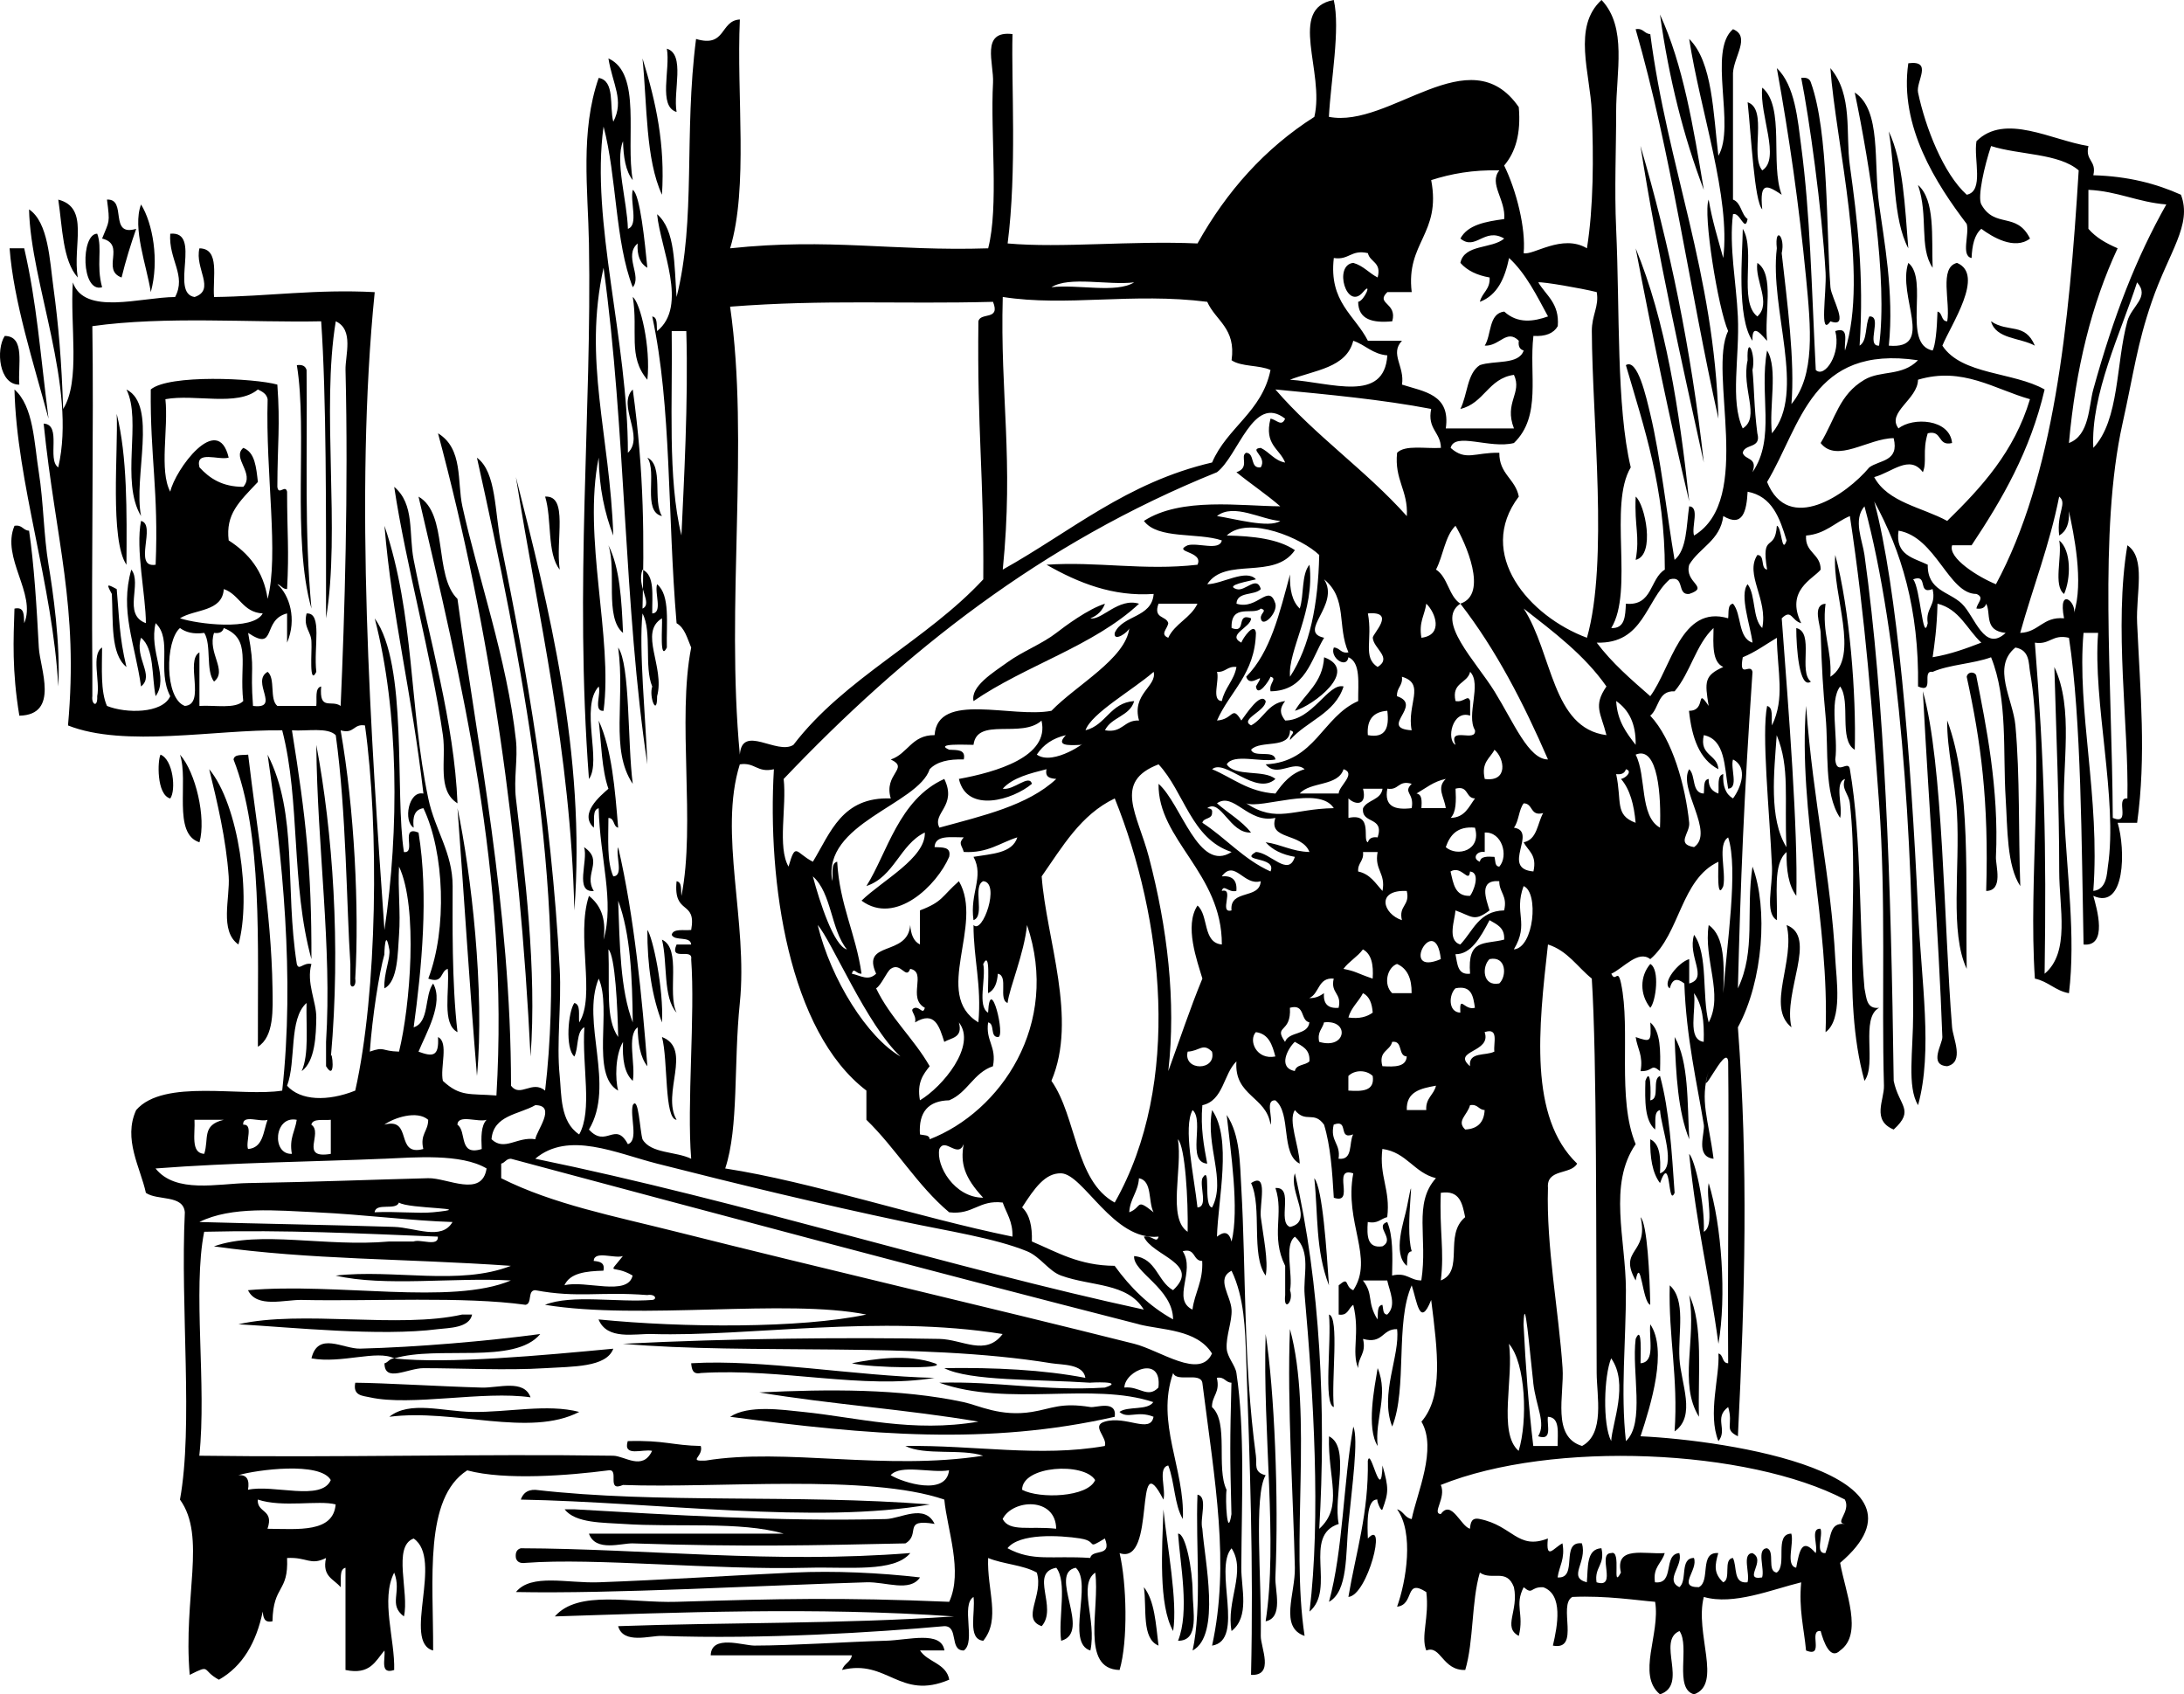 <svg xmlns="http://www.w3.org/2000/svg" viewBox="0 0 319.375 247.753"><path d="M242.75 2.135c3.38 7.3 4.881 16.478 6.407 25.63-2.95-7.735-5.1-16.262-6.41-25.63zM239.19 4.271c1.15-.2 1.226.673 2.137.712 2.531 19.538 9.335 34.806 9.967 56.243-4.21-18.818-6.94-39.105-12.11-56.955zM97.516 7.119c2.735.824.882 6.237 1.424 9.255-2.736-.824-.882-6.237-1.424-9.255zM93.956 8.543c2.011 6.49 3.31 12.602 2.848 19.934-2.405-5.19-2.157-13.032-2.848-19.934zM263.4 11.391c.828-.116 1.267.157 1.424.712 2.605 7.239 2.22 21.551 2.848 29.901.119 1.575 2.943 6.059 0 4.983-1.663 2.427-.547-4.203-.711-7.12-.54-9.402-2.4-22.639-3.56-28.476zM257.7 12.815c3.377 2.792 1.122 11.217 2.848 15.662-2.152-1.415-3.266-2.012-2.848 2.136-1.153-1.192-1.599-10.589-2.137-15.663 3 1.034.317 7.751 2.137 9.967 2.72-1.717-.44-8.106 0-12.102zM280.48 27.053c2.524 2.222 1.97 7.523 2.136 12.103-2.03-3.03-.57-7.519-2.14-12.103zM8.523 29.189c4.609 1.186 2.065 6.625 2.848 11.391-2.226-2.519-2.231-7.261-2.848-11.391zM19.915 33.46c-.798 2.287-1.532 4.639-2.136 7.119-3.035-1.12.689-4.825-2.848-5.695 1.059-2.667 1.173-2.152.712-5.696 3.01-.162.19 5.506 4.272 4.272zM20.627 29.901c1.694 2.722 2.698 8.172 1.423 12.815-.589-3.848-2.728-9.386-1.423-12.815zM254.85 33.46c1.943 3.04-.684 10.651 2.136 12.815 2.113-1.93-.401-5.253 0-7.832 2.58 1.691.979 7.563 1.424 11.391-.542-.488-2.259-3-2.136 0-2.36-3.383-1.45-12.855-1.42-16.374zM14.931 42.004c-3.1.879-3.132-7.814-.712-7.831.792 2.162-.185 4.555.712 7.831zM1.404 36.309H3.54c1.848 7.997 2.326 15.239 3.56 24.917-2.203-8.153-5.125-17.237-5.696-24.917zM239.19 36.309c4.363 10.587 6.391 23.511 7.832 37.02-2.88-12.067-5.43-24.469-7.83-37.02zM92.532 43.428c1.104.813 2.654 7.298 2.136 12.103-2.904-3.427-1.314-7.078-2.136-12.103zM.692 49.123c3.051.034 1.898 4.272 2.136 7.12-2.969.028-3.453-5.106-2.136-7.12zM43.408 53.395c.828-.116 1.268.157 1.424.712.131 13.248-.34 23.431.713 34.885-2.914-10.286-.532-25.841-2.137-35.597zM18.491 56.955c4.583 2.298.997 12.766 2.136 18.51-3.056-5.072.143-13.971-2.136-18.51zM17.067 60.514c1.556 6.276 1.477 14.186 1.424 22.07-2.457-3.668-1.191-16.661-1.424-22.07zM64.055 63.362c3.708 2.257 2.77 7.082 3.56 10.679 2.243 10.207 6.547 22.426 7.831 34.173.301 2.751-.339 5.646 0 8.543 1.241 10.615 3.095 24.951 2.136 37.732-1.574-32.28-5.839-62.448-13.527-91.118zM94.667 66.921c2.423 1.136.742 6.377 2.136 8.543-2.911-.648-.666-6.452-2.136-8.543zM75.446 69.769c4.745 18.772 10.274 40.479 8.543 63.362-.546-23.42-5.261-42.675-8.543-63.361zM79.717 72.617c3.45-.204 1.49 6.318 2.136 10.679-1.9-2.372-1.123-7.421-2.136-10.679zM239.19 72.617c1.352 1.073 2.928 8.542 0 9.255.63-3.577-.19-4.768 0-9.255zM301.13 79.024c1.783 1.462 1.708 5.567.713 7.831-1.63-1.218-.26-5.434-.71-7.831zM88.973 79.736c1.683 3.3 1.924 8.042 2.136 12.815-2.738-2.246-.894-9.074-2.136-12.815zM159.45 90.415c1.627.352 4.101-3.067 7.118-2.136-6.629 6.184-16.612 9.017-24.205 14.239-.464-2.153 2.89-4.187 4.984-5.696 2.19-1.578 5.079-2.687 7.119-4.271 1.188-.923 4.644-3.51 7.119-4.272-.39 1.024-1.1 1.736-2.13 2.134zM44.832 89.703c2.378-.158 1 4.954 1.424 8.543-1.101 2.177-.627-3.087-.711-4.271.016-1.677-1.227-2.097-.713-4.272zM90.396 94.687c1.778 2.532 1.346 13.835 2.135 19.934-3.352-5-1.079-12.11-2.135-19.933zM287.6 98.958c.176-.896 1.416-.718 1.424 0 1.379 6.951 3.319 16.456 2.848 26.341-.061 1.261 1.147 4.937-1.424 4.983.4-13.15-.77-21.81-2.85-31.322zM281.19 101.09c2.978 10.43 3.07 34.261 4.271 49.123.132 1.627 1.854 5.101-.713 5.695-2.768-.163-.676-3.272-.711-4.271-.54-15.11-1.91-32.75-2.85-50.54zM264.11 103.23c1.07 14.343 3.644 24.989 4.272 37.02.149 2.871 1.1 8.859-1.424 10.68.61-15.86-4.04-32.12-2.85-47.7zM284.75 105.36c3.548 9.505 2.65 23.454 2.849 36.31-2.505-5.356-.956-14.562-1.425-22.783-.28-4.86-1.47-9.16-1.43-13.53zM23.475 110.35c1.839.72 2.293 5.182 1.424 6.408-2.038-.53-1.863-5.62-1.424-6.41zM26.322 110.35c2.3 2.587 3.849 9.249 2.848 12.815-3.979-1.24-1.547-8.89-2.848-12.81zM34.153 111.06c.115-.834 1.298-.601 2.136-.712 1.299 11.081 3.399 22.996 3.56 34.173.044 3.059.256 7.052-2.136 8.542-.054-15.13.718-31.09-3.56-42z" clip-rule="evenodd" fill-rule="evenodd"/><path d="M30.594 112.48c4.306 5.173 6.204 18.777 4.271 25.629-2.809-1.984-1.201-6.771-1.424-9.966-.38-5.45-1.684-10.91-2.847-15.66zM66.902 118.18c1.978 9.382 4.003 26.714 2.848 39.157-1.077-12.93-1.875-26.13-2.848-39.16zM85.413 123.88c2.953 1.991-.145 3.911 1.424 6.407-2.887.27-.784-4.44-1.424-6.41zM94.667 135.98c.773 1.019 2.408 8.591 2.136 13.526-1.449-3.78-2.16-8.29-2.136-13.53zM261.26 135.27c4.562 1.735-.548 9.678.712 14.949-3.74-3 .61-9.68-.71-14.95zM96.804 137.4c2.926 1.345.717 7.826 2.136 10.679-2.03-2.24-1.291-7.25-2.136-10.68zM241.33 140.96c1.43.795.816 5.508 0 6.407-1.57-1.95-1.53-4.64 0-6.41zM241.33 149.51c1.54 1.307 1.499 4.197 1.424 7.119-1.415-1.186-.905.063-2.848 0 .412-2.312-.485-3.312-.713-4.983 2.22.77 2.28.72 2.14-2.14zM244.89 151.64c2.086 3.61 1.838 9.553 2.136 14.95-1.65-4.05-1.94-9.45-2.14-14.95zM182.95 173c2.59-1.722 1.193 3.164 1.424 4.984.365 2.878 1.135 6.396.712 8.542-2.2-3.01-.48-9.95-2.13-13.52zM205.73 185.1c-2.174-1.802-.369-6.637 0-8.543 1.508-7.768-.391 2.879.713 6.408-.83.11-.6 1.29-.71 2.13zM239.9 177.98c.993.924 1.345 8.606 1.424 12.814-1.156-.326-1.383-7.361-2.137-3.56-2.62-4.67 1.98-3.78.72-9.25zM244.17 187.95c2.414 2.156 1.208 6.825 1.424 10.679.204 3.667 2.501 8.438-.712 10.679.55-7.91-.91-13.8-.71-21.36z" clip-rule="evenodd" fill-rule="evenodd"/><path d="M247.02 189.37c2.089 4.318 1.259 11.557 1.423 17.799-3.02-4.93-.32-11.19-1.42-17.8zM194.34 192.22c1.547.369.319 9.633.711 13.526-1.55-.37-.32-9.63-.71-13.53zM67.615 192.22h1.423c-.412 2.003-3.468 1.941-4.983 2.135-8.514 1.094-21.486-.273-29.189-.711 9.276-2.12 23.467.68 32.749-1.43zM185.08 195.07c1.274 8.202 1.942 23.924 1.425 35.596-.082 1.842 1.222 5.884-1.425 6.409 1.8-11.74-.45-27.36 0-42.01zM188.64 194.36c3.369 12.295.056 31.27 2.137 44.853-3.727-1.266-1.346-6.207-1.424-9.966-.21-10.02-1.16-23.98-.72-34.88zM136.67 201.48c-10.516 1.732-22.291-1.437-34.173-.711-1.21.261-1.342-.557-1.423-1.425 10.39-.62 23.75 1.85 35.59 2.14zM124.57 199.34c3.13-.622 8.1-1.408 12.103 0 2.51.88-9.59.7-12.1 0zM201.46 200.05c1.638 3.95-.438 7.473 0 11.392-1.67-2.64-.47-8.51 0-11.39zM51.952 202.19c4.283.034 12.347.541 18.51.712 2.435.066 6.165-1.254 7.12 1.424-6.886-1.002-17.489 1.338-23.494 0-1.077-.24-2.509-.22-2.136-2.13zM84.701 206.46c-7.288 3.781-18.339-.511-27.766.711 2.944-2.39 7.878-.771 12.103-.711 5.343.08 10.964-1.22 15.663 0zM200.03 213.58c.419-2.053 1.954 6.548 2.136.713.938 3.331.901 3.926 0 6.406-.187.512-.943-1.446-.712-1.423-1.727-.168-1.483 4.104-1.424 5.695 2.854-3.124-.029 8.316-2.848 8.542 1.09-6.51 2.98-12.21 2.84-19.94zM135.96 219.99c-16.537 2.932-40.072-.341-59.802-.711.311-.876.911-1.463 2.136-1.425 18.059 2.07 37.896.6 57.666 2.13zM174.4 241.34c1.4-6.429.423-15.238.712-22.781 1.592.307.288 3.51.712 4.984.32 4.54 2.75 15.57-1.42 17.8zM170.13 220.7c.549 5.483 2.103 13.427 1.424 17.799-2.17-3.8-1.62-11.93-1.42-17.8z" clip-rule="evenodd" fill-rule="evenodd"/><path d="M172.27 239.92c1.71-4.276.321-11.098 0-15.663 1.113-.067 2.112 5.221 2.136 8.543.01 2.8 1.05 7.16-2.14 7.12zM133.11 227.11c-2.394 2.858-8.96 1.979-14.951 2.137-13.82.357-31.153-1.49-41.292-.713-.828.115-1.267-.157-1.424-.713-.116-.827.157-1.266.712-1.423 18.347.06 36.884 2.29 56.954.7zM134.54 230.66c-1.515 2.199-4.959.627-7.831.713-15.708.468-36.998 1.707-51.259 1.424 2.249-2.756 7.48-1.26 12.103-1.424 9.08-.323 19.704-1.017 28.477-1.424 6.06-.28 12.63.03 18.51.71zM167.28 232.09c1.574 1.985 1.743 5.375 2.135 8.542-2.52-1.04-1.69-5.43-2.14-8.54zM138.1 241.34h-3.559c1.112 1.737 3.835 1.86 4.272 4.272-7.241 3.085-9.027-3.062-15.663-1.424.251-.935 1.253-1.12 1.424-2.136h-20.646c.099-3.088 4.723-1.422 6.408-1.424 5.603-.006 13.645-.563 19.222-.711 3.32-.09 8.08-1.51 8.55 1.42z" clip-rule="evenodd" fill-rule="evenodd"/><path d="M85.413 150.22c-1.179.72-.773 3.024-1.424 4.272-1.371-1.188-.91-6.565 0-7.831.966.221.59 1.782.712 2.848 2.46-3.856-.509-12.68 1.424-18.51 1.579 1.268 2.584 3.111 2.136 6.406 1.623-5.604-.542-11.864-.712-19.222-.966.22-.59 1.783-.712 2.848-2.227-2.044.979-4.676 2.136-5.695-.985-2.812-1.031-6.564-1.424-9.968 1.932 4.238 2.374 9.967 2.848 15.663-.774-.176-.483-1.416-1.424-1.424-.012 3.097-.236 6.406.712 8.544 1.572-.09.302-3.021.712-4.272 2.369 10.137 3.515 22.26 4.271 32.036-1.057-1.316-1.363-3.382-1.424-5.695-1.629 1.22-.261 5.436-.712 7.831-1.235-1.137-1.542-3.204-1.423-5.694-1.167 1.942-1.153 5.488-.712 7.12-4.107-2.301-.855-11.961-2.848-16.375-2.614 6.35 2.472 15.56-1.424 22.069 2.528 2.788 3.842-1.328 5.695 2.137 1.606-.531.278-3.994.712-5.696.843-1.479 1.031 3.659 1.424 4.983 1.213 2.109 4.895 1.751 7.12 2.848-.652-8.002.594-20.936 0-29.189.282-1.706-3.243.396-2.136-2.136h2.136c-.107-1.316-2.411-.437-2.848-1.424.22-.966 1.782-.59 2.848-.711.816-4.471-2.647-2.024-2.136-7.12.834.115.601 1.298.712 2.137 2.092-10.486-.653-25.809 1.424-36.309-.575-1.324-.921-2.877-2.136-3.56-1.356-16.029-.708-31.622-3.56-44.852.834.115.601 1.298.712 2.136 4.582-3.687.501-11.963 0-17.087 2.693 2.29 2.491 7.476 2.848 12.103 2.86-11.299 1.048-23.793 2.848-37.732 4.421 1.336 3.477-2.693 6.407-2.848-.514 11.115 1.268 24.524-1.424 33.461 14.629-1.55 23.703.451 37.732 0 1.575-6.044.312-16.764.712-24.206.153-2.84-1.872-7.681 2.848-7.12-.187 7.227.657 19.93-.712 30.614 7.899.704 17.997-.434 27.765 0 4.255-7.612 9.836-13.896 17.086-18.511 1.57-6.582-3.96-15.859 2.84-17.089.982 4.221-.437 11.79-.711 17.086 8.927 1.749 20.587-11.817 27.765-1.424.346 3.905-.498 6.621-2.136 8.543 1.776 3.605 3.191 9.19 2.849 12.815 1.386.369 5.623-2.867 9.255-.712.962-5.973.985-13.303.711-19.935-.234-5.682-2.87-12.454 1.424-16.374 3.786 4.001 2.13 10.543 2.137 16.374.006 5.334-.265 11.284 0 17.086.546 12.045.018 25.976 2.136 34.885-3.29 5.49.483 18.045-2.849 23.494 2.002.103 2.054-1.743 2.136-3.56 3.938.378 3.479-3.64 5.695-4.984.024-11.889-3.012-20.718-5.695-29.901 1.712-1.052 2.99 4.751 3.561 7.119 1.512 6.287 2.464 14.956 3.56 21.358 1.812-1.512 1.713-4.932 2.136-7.832 1.572.089.302 3.02.712 4.272 8.8-5.258 2.002-23.878 4.983-29.901-1.478-3.331-3.695-17.153-2.849-19.223.517 3.044 1.36 5.76 2.137 8.543 1.086-8.903-3.361-21.458-4.983-32.037 3.437 3.378 3.499 10.863 4.271 17.086 2.552-4.331-1.584-15.349 2.136-18.511 2.61 1.072.138 3.962 0 6.408v18.51c1.213.448 1.172 2.151 2.136 2.848-.399 2.062-1.11-1.092-2.136-.712-.598 4.757.478 9.908.712 14.951.278 5.978-1.172 12.35.712 16.375 2.63-1.643-.22-5.803.712-9.967-.157-3.982 1.26-.846.712 1.424.269 2.704.208 5.328.712 9.255.624 2.285-1.846 1.476-2.136 2.848.306 1.118 2.238.608 1.424 2.848 3.43-5.005.944-11.336 2.136-17.798 1.646 2.625.248 8.295.713 12.103 5.058-5.98-.379-18.114.711-27.053-.349-3.353 1.283-1.722.713.712.793 7.08 1.959 15.819 1.423 22.07 3.493-4.215 2.852-11.127 2.136-18.511-1.036-10.699-2.432-20.423-4.271-30.613 2.677 2.539 3.064 7.629 3.56 11.391 1.328 10.067 1.492 20.087 2.137 32.749 1.291 1.244 3.735-2.399 2.848-5.695 2.141-.718 1.262 1.585 1.424 2.847 3.57-11.066-1.362-30.448-2.137-41.292 3.34 3.957 2.193 9.516 2.848 14.238 1.079 7.784 2.107 16.125 1.424 26.342 1.18-.72.774-3.023 1.425-4.271 2.016-.117-.592 4.388 1.424 4.271 1.307-9.667-1.328-26.297-3.56-37.02 3.93 2.579 2.714 10.175 3.56 16.374.674 4.943 2.222 12.98 1.424 20.646 6.829.59 1.2-7.201 2.848-12.103 3.059 2.399-.972 11.888 3.56 12.815.387-.749.624-2.893.711-5.695.773.176.483 1.416 1.424 1.424.496-2.827-1.24-7.886 1.424-8.543 4.124 1.713-.896 9.056-2.135 12.103 2.816 4.304 10.416 3.823 14.95 6.408-2.112 9.041-6.224 16.083-10.679 22.782h-2.848c-.647 1.859 3.857 4.666 6.407 5.695 8.475-15.731 10.705-37.706 12.103-60.515-2.932-2.525-8.679-2.237-12.814-3.559-.951 2.824-2.025 7.465-1.424 8.543 1.989 3.565 5.154 1.001 7.119 4.984-2.267 1.747-5.543-.255-7.119-1.424-1.021.878-1.349 2.448-1.424 4.271-1.592-.307-.288-3.508-.712-4.983-4.423-5.82-9.896-14.257-8.543-23.494 3.667-.479 1.089 2.682 1.424 4.272 1.079 5.124 3.715 11.879 7.119 14.95 2.581-.504.981-5.188 1.424-7.831 4.181-4.163 11.023-.123 16.374.712-.516 2.177 1.229 2.094.713 4.271 5.079.141 9.213 1.229 12.814 2.848 1.688 4.401-1.758 8.34-4.272 15.663-2.155 6.28-2.594 10.231-4.271 17.798-3.495 15.772-1.533 37.436-1.424 57.667 2.802 1.141.248-3.074 2.137-2.847.234-10.426-2.012-25.182 0-37.021 2.769 1.886 1.226 7.021 1.424 11.391.462 10.169 1.351 19.366 0 29.189h-2.848c1.172 3.864 1.146 12.824-3.56 10.68.499 1.768 2.175 7.473-1.424 7.118-.298-14.421-.311-32.965-2.137-44.851-2.469-.571-2.736 1.06-4.983.712 1.398 17.683 1.7 29.51 1.424 48.411 3.756-3.119 2.136-9.694 2.136-14.95 0-9.835-.44-20.322-.712-29.901 2.89 6.157 1.102 14.227 1.425 21.358.401 8.898 1.718 18.019.711 26.341-2.009-.363-3.023-1.723-4.983-2.135-.981-14.562 1.444-32.375-.712-44.853-.215-1.241-.02-3.182-2.136-3.559-3.498 2.844-.351 7.565 0 11.39.67 7.323.433 15.701.713 23.494-1.985-2.996-1.859-8.443-2.137-12.814-.428-6.773.338-14.528-2.136-20.646-2.603.958-6.066 1.053-8.543 2.136-1.707-.282.395 3.243-2.136 2.136.165-11.319-2.464-19.843-6.408-27.054 3.354 12.451 5.386 37.304 6.408 59.802.47 10.355 2.191 20.585 0 28.478-1.634-2.732-.712-7.791-.712-13.527 0-25.401-2.002-55.167-7.12-74.041-1.708 1.946-.296 4.979 0 7.12 2.984 21.503 3.888 47.555 4.271 76.888.761 3.701 3.144 4.229 0 7.12-3.265-1.345-1.365-4.34-1.424-6.407-.364-12.951.319-27.159-.711-41.292-.932-12.749-2.018-27.181-4.272-42.004-2.176.909-3.558 2.613-6.407 2.848-.18 2.553 2.139 2.608 2.136 4.983-1.102 1.383-5.19 3.002-2.848 7.832-1.451-.397-1.396-2.142-2.847-.712 1.051 14.04 2.377 30.688 2.135 40.581-1.124-1.487-1.476-3.745-1.424-6.408-2.056 1.741-1.28 6.313-1.424 9.967-1.803-1.078-.582-4.938-.711-7.831-.369-8.225-1.539-19.336-.713-23.494.967.22.591 1.782.713 2.847 1.932-4.041.793-7.75.711-12.814-1.636.974-3.133 2.087-4.983 2.847-.61 3.3 1.121.747 1.424 2.136-1.265 18.585-1.735 30.49-2.136 46.276 2.66-5.564 1.123-11.176 2.136-17.799 2.284 6.056 1.571 16.691-2.136 23.493 1.528 20.296 1.038 38.871 0 59.803-2.105-1.028-.614-1.59-1.424-4.271-2.137 1.588-.035 3.289-1.424 4.983-1.614-3.965.225-9.504 0-12.814.773.175.483 1.416 1.424 1.424-.1-14.686.146-31.646 0-44.14-.287-2.877-4.562 6.955-2.849 1.424-1.341 4.329-.043 6.982.713 12.814-2.731-.315-1.225-3.761-1.424-4.982-.972-5.946-2.571-12.714-2.848-20.646-1.025-.797-1.737-.768-2.136.712-1.21-.8 1.313-3.859 2.848-4.272v3.561c2.867-.791-.29-3.919.712-7.12 2.087 2.897 1.11 8.857 2.135 12.815 2.207-4.125-.78-9.172 0-14.238 2.393 1.643 2.266 5.802 2.137 9.966.483-7.06 2.241-18.17.712-22.781-1.623.987-.266 4.956-.712 7.119-.981 2.267-.704-2.516-.712-3.559-5.513 2.555-5.605 10.532-9.967 14.237-1.752-1.396-3.943 1.328-5.696 2.136.639 1.393.929-.928 1.425 1.425 1.442 6.84-.635 16.802 2.135 23.494-4.071 5.907-1.438 13.898-1.424 21.357.015 7.405-.802 14.859 0 22.069 2.826-2.632.821-10.094 1.424-14.949.981-2.268.706 2.515.713 3.559 2.214-.159 1.202-3.543 1.424-5.695 2.551 3.77.115 11.697-1.424 16.374 12.824.585 44.484 5.491 29.188 18.511.75 4.263 3.406 10.385 0 12.813-1.436 1.447-2.408-1.203-2.848-2.847-1.888-.227.667 3.989-2.136 2.847-.304-3.255-1.083-6.036-.712-9.966-4.275 1.043-9.899 3.397-14.238 2.135-1.368 5.307 2.753 12.752-1.424 14.24-2.991-.806-.559-7.035-2.136-9.256-3.393 1.461 1.354 7.864-2.848 9.256-3.45-2.838.081-8.828-.713-13.527-2.463-.19-7.229-.942-12.103-.713-2.164 1.159 1.247 7.893-2.848 7.12.681-2.899 1.546-7.5-1.423-8.542-1.943-.065-1.434 1.185-2.848 0-1.383 2.694.099 3.853-.713 7.118-2.403-1.254.02-3.648-.712-7.118-1.062-2.838-3.196-.898-4.983-2.137-1.242 4.217-.885 10.031-2.136 14.238-3.352.108-3.568-3.707-5.695-2.849-.844-2.109.465-4.833 0-8.542-3.227-2.092-1.665 1.852-4.272 2.136 1.346-3.75 2.492-10.821 0-14.239.936.251 1.12 1.254 2.137 1.425.76-3.769 3.758-10.279 1.424-14.239 3.218-3.717 2.379-10.198 1.424-17.798-1.662 4.168-2.066.229-2.848-2.136-2.432 5.4-.618 15.043-2.848 20.646-1.868-4.718 1.166-10.351.711-14.24-2.208-.072-2.03 2.24-4.983 1.426.516 2.175-.727 2.593-.711 4.271-1.009-2.461.302-5.091-.713-9.255-.724.462-.735 1.637-2.135 1.424v-4.271c1.642-1.412.791.178 2.135.712 3.113-4.737-1.369-9.861 0-17.087-3.225-1.09.378 4.649-2.848 3.561-.224-3.812-.476-7.593-1.424-10.679-1.513-2.095-2.651-.148-4.271-2.137-1.021 1.539.618 5.178.711 7.832-2.848-1.424-1.177-7.367-3.559-9.257-1.545-.118-.323 2.526-.713 3.562-.577-4.171-5.343-4.15-4.983-9.256-1.926 1.871-1.875 5.719-4.983 6.407-.281 3.366.229 5.941.712 8.544-3.078-.245-.362-6.282-2.136-7.832-1.419 2.482.195 9.535.712 14.238 1.572-.089.303-3.02.712-4.271 1.338-2.196.087 4.118 1.423 4.271 2.097-4.014-.992-8.959 0-14.238 2.941 4.196.875 12.978.713 18.511 1.025-.796 1.737-.768 2.137.711 1.156-4.728-.137-13.144-.713-18.51 1.983 2.939 1.925 7.064 2.136 10.679.693 11.875.275 25.267 2.136 39.156.168 1.252-.391 2.409 1.424 2.849-1.769 2.944-.565 15.145-.712 23.493-.028 1.658 2.059 5.877-1.424 5.696.377-16.296-.178-31.312-.712-46.276-.15-4.214-.247-8.883-2.135-12.814-2.325 1.154-.115 3.617 0 5.695.094 1.719-.838 3.834-.713 5.694.085 1.261 1.257 2.438 1.424 3.562 1.252 8.378.775 18.348.712 28.478-.019 2.997 1.264 7.146-1.423 9.254-.83-4.408 2.198-8.69 0-12.103-2.684 3.013 2.045 13.438-2.85 14.238 2.617-12.019.424-23.85-1.423-38.444-.299-1.6-3.778-.02-4.271-1.423-2.575 7.328 1.721 13.934 1.424 21.357-1.261-2.062-1.194-5.451-2.137-7.831-1.592.306-.288 3.508-.711 4.983-4.438-8.651-.908 9.717-6.407 7.831 1.029 4.312 1.26 12.812 0 17.086-5.787-.146-2.84-9.026-3.561-14.238-2.566 1.791.24 6.896-.711 11.39-3.642-1.104.355-9.848-2.136-12.101-4.103.812 2.402 9.428-2.136 10.679-.461-3.337.931-8.526-.712-10.679-3.986.74.273 5.808-2.136 8.542-3.08-1.073.327-4.462-.712-7.831-1.959-1.126-4.939-1.23-7.119-2.137-.183 4.733 1.874 8.901-.712 12.104-2.361-.251-1.117-4.104-1.424-6.409-1.896 1.189.395 6.566-1.424 7.831-2.159.023-.689-3.58-2.848-3.559-9.882.893-26.535 1.95-41.292 1.424-1.729-.062-5.654 1.267-6.407-1.424 15.916-.573 32.302-.294 49.123-1.424-20.333-1.411-40.697-.562-58.379 0 3.451-3.947 11.126-1.934 17.799-2.136 14.746-.444 24.104-.669 39.869 0 2.049-4.438-.306-10.6-.713-14.95-11.119-3.812-33.177-1.616-46.987-2.136-2.531 1.106-.43-2.419-2.136-2.137-5.676.74-15.105 1.498-20.646 0-6.355 4.086-4.94 15.943-4.983 26.341-4.559-1.227 1.541-13.391-2.848-16.373-3.144 1.127-.604 7.938-1.424 11.391-2.332-1.745-.271-3.482-1.424-6.407-2.008 3.927.137 9.816 0 14.238-2.141.718-1.262-1.586-1.423-2.849-1.315 1.534-2.082 3.614-5.696 2.849v-14.949c-.966.22-.59 1.781-.712 2.848-.945-1.192-2.754-1.519-2.136-4.273-2.333 1.158-2.722-.16-5.695 0 .228 5.117-2.026 3.854-2.136 9.257-1.211.261-1.343-.557-1.424-1.425-.94 4.519-2.928 7.988-6.407 9.967-2.607-1.398-1.045-2.331-4.272-.711-.977-11.369 2.481-20.221-1.424-25.63 1.965-10.778.041-27.988.712-42.005-.224-2.623-4.021-1.674-5.696-2.848-.797-3.689-3.369-7.86-1.423-12.103 4.032-4.651 15.474-1.889 21.358-2.847 1.851-16.693.005-34.225-2.136-49.125 4.466 8.676 2.5 19.381 4.271 30.613.311 1.057.911-.28 2.137 0-.784 2.747.74 5.505.711 7.831-.032 2.566-.162 6.406-2.136 7.832 1.096-2.465.63-6.49.712-9.967-2.637 2.347-1.483 8.483-2.847 12.103 1.951 2.196 5.937 2.321 9.967.713 3.242-14.396 3.502-38.45 1.424-53.396-1.715-.291-1.548 1.301-3.56.713 2.019 11.521 2.731 26.103 2.136 36.309.201 1.271-.673 1.46-.712.712v-2.849c-.561-8.438-.584-22.246-2.136-33.46-1.181-1.192-4.18-.567-6.407-.712 2.054 12.833 2.883 20.272 2.848 33.46-3.031-10.998-1.593-23.115-4.272-33.46-9.748-.143-23.052 2.565-31.325-.713 1.574-17.523-1.796-26.886-3.56-44.14 2.712.136.437 5.259 2.135 6.408 2.734-11.842-4.036-26.873-4.271-37.732 2.825 1.879 3.021 7.448 3.56 11.391.741 5.417 1.198 10.771 1.424 17.798 2.576-4.068.98-12.309 1.423-18.51 1.707 4.896 9.955 2.161 14.951 2.136 1.69-3.182-.97-5.441-.712-9.255 4.723-.451-.132 8.674 3.56 9.255 3.14-1.062-.017-4.19.712-7.119 3.051.034 1.898 4.271 2.136 7.119 7.971-.097 14.965-1.171 23.494-.712-2.995 29.641-.549 65.259 1.424 93.264 2.166-14.647 2.125-31.882-1.424-45.564 4.884 6.761 2.927 25.458 4.271 34.173 1.888.227-.666-3.988 2.136-2.848 1.504 9.113.462 19.884-.712 28.477 2.348-.736 1.537-4.633 2.848-6.406 1.64 2.853-1.115 7.408-2.136 9.967 2.002.728 3.033.809 2.848-2.136 1.616.758.271 4.475.712 6.406 2.542 2.356 3.898 1.832 7.831 2.137 1.916-32.055-5.253-61.193-11.391-87.568 4.385 2.497 2.193 11.571 5.695 14.951 2.798 20.723 7.835 45.304 7.832 71.193 1.358 1.777 3.091-.887 4.983.713 3.386-28.681-3.632-64.029-9.967-92.552 2.88 2.121 2.563 7.94 3.56 12.815 3.688 18.031 7.288 38.627 8.543 61.938.283 5.257-.497 10.768 0 15.662.275 2.711.028 6.689 2.848 8.543 1.984-3.52.389-9.95.757-15.65zm7.119-.71c-.079-6.566-.323-12.966-2.135-17.799.23 6.41.292 12.99 2.135 17.8zm-2.136 2.13c-.079-4.208-.431-11.891-1.424-12.814.213 5.72-.456 10.13 1.424 12.81zm107.5-113.2c1.481.417 2.302 1.497 3.561 2.136.61-2.271-1.121-2.202-1.424-3.559-2.47-.571-2.736 1.06-4.984.711-.745 6.441 3.065 8.326 4.984 12.103h4.983c-1.82 1.905.43 3.754 0 6.408 3.232 1.039 7.131 1.412 6.407 6.407h9.967c-1.479-3.812 1.252-5.142 0-7.832-3.758.515-4.361 4.182-7.832 4.983 1.042-2.043.965-5.206 2.849-6.407 2.117-.73 5.691-.004 6.408-2.136-.556-.157-.829-.596-.713-1.424-1.781-1.793-2.795.817-4.983.712 1.013-1.598.529-4.691 2.848-4.983 2.003 1.83 4.325 1.443 6.407.712-1.667-3.079-3.229-6.264-5.695-8.543-.614 2.945-1.69 5.428-4.271 6.408.306-1.356 1.534-1.789 1.424-3.56-1.819-.317-3.272-.998-4.272-2.136.561-2.763 4.627-2.018 6.408-3.559-2.913-1.704-4.169 1.858-6.408 0 1.072-2.014 3.691-2.481 6.408-2.848.259-2.818-2.305-5.17-.712-7.12-3.896-.098-7.091.504-9.967 1.425 1.496 7.903-3.732 9.083-2.848 16.374h-3.561c-1.805 1.739 1.502 1.517.713 4.271-2.891.28-4.961-.26-4.983-2.848.897-.132 2.14-3.119.711-1.424-2.37 2.826-4.37-3.925-1.44-4.271zm107.5-4.984c1.091 1.282 2.611 2.135 4.272 2.848-3.78 8.085-6.139 17.592-7.12 28.477 3.025-1.118 2.895-5.429 3.561-7.831 3.012-10.876 6.271-19.221 10.678-27.054-4.179-.329-7.086-1.931-11.391-2.136v5.696zm-77.6 14.239c-.605 1.056-1.792 1.531-3.559 1.424-.661 5.647 1.234 11.729-2.849 15.663-3.532.898-8.666-1.671-9.256.712 2.228 1.976 3.532.642 7.12.712-.04 3.125 2.355 3.814 2.848 6.407-6.356 8.413 1.519 17.513 9.968 20.646 3.162-11.172.771-31.711.711-44.852-.011-2.352 1.095-3.62.713-5.696-2.305-.571-7.919-1.538-8.544-1.424 1.15 1.944 3.12 3.052 2.85 6.408zm-61.94-6.407c-3.808.464-9.479-.935-12.103.712 3.81-.464 9.48.934 12.1-.712zm140.25 24.206c3.854-4.047 3.303-12.402 4.983-18.51.62-2.259 3.342-3.539 1.424-5.696-2.38 7.344-6.81 16.433-6.4 24.206zm-199.34-20.646c2.848 19.721-.675 43.532 1.424 65.498.329-4.517 5.431.108 7.831-1.424 7.511-9.813 19.429-15.218 27.766-24.206.115-14.953-.908-21.737-.712-37.732.287-1.374 3.261-.062 2.136-2.848-13.82.361-24.37-.377-38.45.708zm39.87 38.443c9.908-5.517 18.096-12.753 30.612-15.662 2.208-5.149 7.311-7.404 8.544-13.527-1.629-.744-4.294-.452-5.694-1.424.671-4.707-2.32-5.75-3.561-8.543-10.893-1.387-20.604.748-29.901-.712-.4 14.377 1.63 23.685 0 39.868zm-110.35 9.256c1.063 5.673.261 4.745.712 10.679 4.152.501-.375-3.548 2.136-4.984 1.186.95.238 4.034 1.424 4.984h5.695c.121-1.065-.254-2.627.712-2.848-.308 3.661 1.504 1.877 2.848 2.848.584-13.097 1.138-31.687.712-49.124-.052-2.144 1.266-5.884-1.424-7.119-2.134 12.816.71 30.611-1.424 43.428.009-15.574.053-32.462-.712-43.428-10.208.217-22.805-.792-33.461.711.212 14.406-.149 33.884 0 50.547v3.56c-.16 1.21.803 1.761.712 0 .447-2.164-.912-6.132.712-7.119-.012 3.096-.235 6.405.712 8.543 2.747 1.117 8.103 1.151 9.255-1.424-1.977-3.812.375-8.274-2.136-10.679-1.017 4.126 1.991 7.944 0 10.679-.602-2.957-.166-6.953-2.135-8.543-1 2.947 2.03 5.499 0 7.119-.908-6.375-3.133-11.054-1.424-17.087 1.642 2.023-1.339 6.563 2.135 7.832-.008-4.024-1.54-10.827-.711-14.951 2.312.537-1.264 6.959 2.135 6.408.449-10.81-.811-15.713-.712-25.629 2.652-2.237 15.186-1.648 18.511-.712.432 6.009.021 8.487 0 14.951.17 1.334 1.172-.404 1.424.712.008 6.28.309 8.437 0 14.238-.714.002-.848-.577-1.424-.712 1.78 1.604 2.884 5.101 1.424 8.543v-4.272c-3.729.922-1.456 5.695-5.696 2.85zm63.362-14.239c.338-7.488 1.025-19.522.712-29.901h-2.136c.153 10.293-.629 21.516 1.427 29.901zm88.989-22.782c6.06.416 13.773 3.439 14.238-3.56-2.187-.186-3.201-1.544-4.983-2.136-1 3.984-5.68 4.293-9.26 5.696zm69.77 14.951c3.118 7.701 11.614 1.861 14.951-2.136 1.504-1.106 4.408-.812 3.559-4.271-3.699.012-8.324 3.711-10.679.712 2.203-3.646 2.693-7.06 6.407-9.255 2.391-1.413 5.486-.459 7.832-2.848-15.6-2.311-17.09 9.484-22.07 17.798zm22.07-14.951c-.02 2.855-4.656 4.8-2.848 7.12 2.07-1.675 7.497-1.411 7.831 2.136-2.191.53-1.368-1.954-3.561-1.424-.813 2.638-.068 4.127-.711 5.695-1.951-2.655-4.536.034-7.12.712 1.986 3.71 6.992 4.399 10.679 6.407 5.038-4.929 9.807-10.127 12.104-17.798-5.18-1.453-9.85-4.799-16.37-2.848zm-256.29 2.848c.466 4.28-.938 10.43.712 13.527.666-3.146 6.938-11.763 8.543-4.984-1.468.431-4.946-1.149-4.271 1.424 1.479 1.606 3.321 2.849 6.407 2.848 1.741-1.983-1.733-4.231 0-5.696 1.725.648 1.885 2.861 2.136 4.984-2.792 2.948-4.732 4.708-4.272 8.543 2.883 1.863 5.084 4.409 5.696 8.543 1.677-6.402-.317-18.263 0-29.189-.15-.799-.791-1.109-1.424-1.424-2.999 2.548-9.22.622-13.527 1.424zm181.54 17.086c.208-3.768-1.842-5.277-1.424-9.255 1.183-1.192 4.181-.567 6.408-.712-.04-2.333-2.025-2.722-1.424-5.696-7.17-1.373-14.987-2.099-22.781-2.847 5.81 6.75 13.28 11.863 19.21 18.51zm-17.8-7.831c-.803-2.046-3.106-2.589-2.137-6.408.841.103 1.614 1.268 2.137 0-4.671-3.644-6.827 5.425-9.968 7.832-25.708 10.363-45.777 26.365-63.362 44.852.465 4.044-.936 9.954.712 12.814 1.075-3.714 1.019-2.009 3.56-.711 2.602-4.281 4.255-9.509 11.391-9.256-1.087-3.615 2.81-4.38 0-5.696 2.499-.824 3.045-3.599 6.408-3.559.444-6.438 11.324-2.439 17.086-3.56 3.613-3.749 10.876-7.625 11.391-12.103-.079.566-2.354 2.158-2.137.712 1.154-2.644 5.426-2.169 5.696-5.696-5.936.417-11.005-1.609-15.663-4.271 7.396-.513 14.224.901 22.07 0 .958-2.009-3.772-1.785-1.424-2.848 1.475-.423 4.677.88 4.982-.712-3.56-1.186-9.369-.122-11.39-2.848 5.433-3.517 14.185-2.167 19.934-2.136-2.031-1.766-4.317-3.276-6.407-4.983 2.044-.679.465-2.363 1.424-2.848 1.345.079.494 2.354 2.136 2.136.978-1.623-1.835-2.676 0-2.848 1.29.62 1.97 1.847 3.56 2.148zm73.33 11.391c-.997-3.274-2.1-6.443-5.695-7.119-.158 2.831-.699 5.277-3.56 3.559-.446 3.588-3.476 4.593-4.983 7.12-.75 2.681 3.085 3.242 0 4.271-1.872.211-.561-2.762-2.848-2.136-3.545 3.101-3.815 9.474-10.679 9.255 2.237 2.983 5.046 5.394 7.831 7.831 3.062-4.131 4.495-13.441 11.391-11.391.111-.838-.123-2.021.712-2.136 1.298 1.55.685 5.011 2.848 5.696-.266-2.376-1.966-7.011-.712-8.543 1.221 1.627.677 5.019 2.137 6.407.867-4.212-2.589-7.825-.713-10.679 1.176.011.398 1.975 1.424 2.135-.926-5.578 1.167-2.428 1.424-6.407.73.123.7 4.352 1.43 2.142zm34.17 13.527c2.745-.101 3.288-2.406 6.407-2.136-.938-4.822 1.934-2.247 1.424-.712 1.518-4.566-.043-11.834-.713-14.951.106 1.768-.367 2.955-1.424 3.56-.397-3.395 1.239-4.69 0-5.696-1.41 7.133-3.84 13.248-5.7 19.935zm-108.21-16.375c-2.721-.155-6.796-2.66-9.255-.712 2.5.375 7.64 1.822 9.26.712zm5.7 4.984c-2.43-2.381-10.348-5.848-13.527-2.848 3.957.078 7.558.51 9.968 2.136-3.03 4.448-10.176.924-12.815 4.983 2.162-.014 5.708-2.305 7.119-.712-.816.234-4.701.855-2.848 1.424 1.268.425 2.956-2.086 3.56 0-.907.991-3.487.31-3.56 2.136 3.082.994 4.715-3.095 5.696 0 .336 1.388-1.916 3.641-2.137 2.136-.072-.798 1.034-1.108 0-1.424-1.085 1.062-4.424-.851-4.271 2.848 2.303.88.543-2.303 2.847-1.424.037 1.305-3.647 2.411-1.424 3.56.21-.633 1.926-3.118 2.136-1.424-.145 6.025-3.807 8.533-5.695 12.814 2.437-.153 2.14-2.347 3.56 0 .737-.98 2.822-4.22 3.56-2.847-.002 1.489-3.879 2.676-2.136 3.559 1.865-.982 2.451-3.245 4.984-3.559-.825 1.054-.825 1.794 0 2.847 4.024-.025 6.302-5.542 8.542-4.983-1.252 3.968-5.395 5.047-7.831 7.831-.072-.799 1.035-1.108 0-1.423-.005 2.842-4.33 1.364-5.695 2.847.433 1.229 3.378-.054 3.561 1.424-2.164.446-6.133-.912-7.12.712 1.215 1.871 5.452.718 7.12 2.136-2.847 2.562-7.387-3.011-9.257-1.424 3.01 1.262 5.242 3.302 9.257 3.56 1.075-1.535 2.253-2.967 4.271-3.56-1.664-1.42-4.012 1.329-5.696-.712 7.248-.346 8.251-6.938 13.527-9.255-.027-2.584.398-5.62-1.424-6.408-.289 1.773-2.761.042-2.137-1.423.911.039.986.913 2.137.711-1.692-3.799-.097-7.854-3.561-10.679 2.405 3.744-3.99 7.684 0 8.543-1.959 3.262-2.694 7.746-7.831 7.831-.28-1.225 1.058-1.825 0-2.136-.209.632-1.926 3.117-2.136 1.424 1.734-2.813-.794.527-1.424-1.424 3.555-3.565 4.894-9.345 6.407-14.951-.07 2.207.323 3.95 1.424 4.984.647-1.964.222-5 1.424-6.407.823 6.764-3.174 12.477-2.848 16.375 2.91-4.445 4.12-10.594 4.27-17.807zm25.62 19.93c2.853 4.614 4.994 9.964 7.831 9.967-3.589-8.276-7.629-16.101-12.815-22.782 4.185-1.371.692-9.021-.711-11.391-1.552 1.534-1.789 4.382-2.848 6.407 1.739 1.109 1.837 3.859 3.559 4.984-3.71 2.475 2.27 8.43 4.98 12.812zm71.91-12.811c-.157.555-.596.828-1.424.712.102-.841 1.269-1.614 0-2.136-4.07.025-5.909-8.322-11.391-9.255-.522 3.606 2.2 3.969 4.271 4.983-.066 3.814 3.113 3.896 4.984 5.695 1.92 1.845 3.286 7.2 6.407 4.272-3.23-.315-2.09-2.884-2.85-4.271zm-8.55 2.848c-.348-2.247 1.284-2.514.713-4.983-2.305.879-.544-2.304-2.848-1.424 1.06 1.167 1.42 9.533 2.14 6.407zm-255.58-.712c2.526.832 10.697 1.876 12.103-.712-2.939-.146-3.392-2.779-5.695-3.56-.207 3.354-4.218 2.902-6.408 4.272zm144.52.712c-.102.841-1.268 1.614 0 2.136.985-2.101 3.288-2.883 4.272-4.984h-5.696c-.81 2.24 1.13 1.73 1.43 2.848zm37.02 2.136c3.271-.404 2.045-3.716.712-4.984-.22 1.672-1.12 2.672-.71 4.984zm74.76 2.847c2.644-.441 4.891-1.279 7.119-2.135-2.098-1.937-3.173-4.896-6.408-5.696-.09 3.668-.45 5.967-.71 7.831zm-47.7 11.39c-.82-3.276-1.972-4.248 0-7.12-3.226-4.606-7.707-7.956-12.103-11.391 4.25 6.584 4.12 17.481 12.1 18.511zm-33.46-9.966c2.188-1.377-.601-2.678-.712-4.271-.041-.569 3.501-3.925-.712-3.56.73 3.851-.81 6.402 1.42 7.831zm-174.43 5.696c3.122-.2.002-6.642 2.136-7.832v7.832c2.228-.145 5.227.48 6.407-.712-.608-5.473 1.266-9.051-2.847-10.679-.158.555-.597.828-1.424.712-1.001 2.947 2.03 5.499 0 7.119-1.249-1.6-.341-5.355-1.424-7.119-1.651.227-2.733-.115-3.56-.712-2.175 1.893-2.26 10.309.712 11.389zm219.99.71c2.593.003.88-3.607 2.847-.712-.578-3.559-.642-4.431 2.137-5.696-1.646-.728-1.474-3.273-1.424-5.695-2.576 2.407-3.396 6.571-5.695 9.255-2.493-.121-2.241 2.504-3.56 3.56 3.253 3.458 5.149 10.288 5.695 15.662.152 1.5-1.988 3.111.712 3.56 3.085-2.146-2.399-8.616-.712-11.391.991.907.31 3.487 2.136 3.56.111-.838-.122-2.021.711-2.136-.037 1.225.55 1.825 1.425 2.136.121-1.065-.255-2.627.712-2.848-.106 1.768.367 2.954 1.424 3.56 1.13-1.516 2.273-4.534 0-5.696-.409 1.252.861 4.183-.712 4.272-.556-3.241-.414-7.18-3.56-7.831-.681 3.053 1.997 2.749 2.136 4.983-2.82-1.46-3.89-4.67-4.3-8.53zm59.09 26.34c2.012-.208 1.995-2.635 2.135-3.56 1.481-9.83-2.233-24.208-1.424-34.172h-2.135c-1 11.252 2.45 24.112 1.43 37.732zm-127.43-27.76c.414-1.959 1.773-2.974 2.137-4.984-1.347-.159-1.57.803-2.848.712.4 1.25-.87 4.182.71 4.272zm-19.94 4.27c3.038-.76 3.576-4.019 7.12-4.272-.625 2.223-3.357 2.337-4.272 4.272 2.604.468 2.731-1.541 4.983-1.425-1.121-3.883 2.649-5.003 2.137-7.119-3.05 2.659-9.12 6.059-9.97 8.549zm54.11 2.13c-1.141-2.801 3.075-.248 2.848-2.135-1.332-2.213 1.03-6.743-.711-8.544-.398 1.739-2.756 1.517-2.137 4.272 1.225.281 1.825-1.057 2.137 0v2.136c-2.63-.9-3.5 3.55-2.14 4.27zm-8.55-7.11c3.915 1.325-2.787 4.668 2.137 4.984-.751-3.797 2.095-6.802-1.424-7.832.16 1.342-.8 1.572-.72 2.852zm34.89 7.11c.064-3.149-1.031-5.138-2.847-6.407.16 2.93 1.51 4.67 2.85 6.41zm-39.16-1.42c2.633.496 3.145-1.127 2.847-3.56-2 .14-3.03 1.24-2.85 3.56zm-47.7-2.14c-2.932 2.693-9.455-.561-9.967 3.56-1.044.007-5.826-.269-3.559.712 1.118.068 2.468-.095 2.135 1.424-2.207-.071-3.949.323-4.983 1.424-1.712 5.177-15.797 7.927-14.239 16.375.122-1.065-.254-2.627.712-2.847.342 6.302 2.737 10.551 3.56 16.373-.799.072-1.109-1.035-1.424 0 1.305.277 2.41 1.13 3.559 0-2.244-4.908 4.647-2.422 4.984-7.118.098 1.325.468 2.379 1.424 2.847v-4.983c3.368-1.281 3.112-1.982 5.695-4.271 3.734 6.384-3.943 16.557 2.848 20.646.495-5.479-.712-9.256-.712-14.238 1.309 1.462 3.976-6.202 1.424-6.408-1.633.74.337 5.083-1.424 5.695-.577-3.972 1.589-6.296 0-9.255 2.638-.447 5.675-.496 6.408-2.848-2.537.786-4.307 2.338-7.832 2.136-.277-1.016-.854-1.201 0-2.136-1.888.011-4.192-.395-4.271 1.424 1.119.068 2.469-.096 2.136 1.424-1.761 4.119-7.814 10.105-12.815 6.407 3.004-2.936 9.405-6.246 9.255-9.967-3.671 1.787-4.449 6.469-8.543 7.831 3.038-4.803 4.73-12.659 11.39-15.662 1.93 3.963-1.823 4.987-.712 7.119 6.333-1.736 12.917-3.221 17.087-7.119-.869-.081-1.686-.213-1.424-1.424-2.461.625-4.932 1.239-6.407 2.848 1.583.314 3.86-2.199 4.271-.712-2.717 2.315-9.503 4.405-10.679-.712 5.39-.99 13.33-3.24 12.08-8.53zm3.56 2.14c-1.934.438-3.334 1.412-4.272 2.847 2.453 1.761 7.705-2.216 6.408-1.424-1.95.1-3.67.13-2.14-1.43zm61.23 6.41c3.474.476 2.903-3.026 1.424-4.272-.63 1.26-1.98 1.81-1.42 4.27zm25.63 7.12c.178-4.464-.243-12.078-3.561-10.679 1.62 3.12.52 8.97 3.56 10.68zm-134.56 25.63c-.929 9.02-.13 18.15-2.136 24.205 12.695 1.963 27.908 7.081 42.004 9.968.071-2.208-.871-3.402-1.424-4.984-3.512-.426-4.32 1.851-7.831 1.424-4.647-3.896-7.766-9.32-12.103-13.526v-4.271c-11.347-8.651-14.503-30.433-13.527-46.989-2.47.571-2.737-1.06-4.984-.712-3.15 10.01 1.22 23.1 0 34.89zm59.81-21.36c2.719 10.375 4.008 21.075 2.848 31.325 1.651-4.519 3.179-9.161 4.984-13.526-.762-2.583-2.679-7.733-.712-10.68 1.655 1.431.725 5.445 3.559 5.695.027-10.471-9.393-15.282-9.255-23.493 3.355 2.956 5.838 13.092 10.681 9.967-5.917-1.916-6.904-8.76-10.681-12.815-6.69 2.55-3.07 7.26-1.42 13.54zm22.07-9.26h5.696c-.015-1.065 2.645-2.912.711-3.56-.8 2.54-4.87 1.79-6.41 3.56zm46.27-2.84c.87 4.027-.252 5.98 2.847 7.119-.231-2.615-.815-4.88-2.135-6.407.773-.17 1.709-1.173.711-1.424-.16.55-.6.82-1.43.71zm-29.19 2.84c.83.12.774 1.125.713 2.135h3.56c-.22-1.664-1.394-2.941 0-4.271-1.77.36-2.92 1.35-4.27 2.13zm-4.27-.71c-.497 2.633 1.127 3.145 3.561 2.847.422-2.271-1.337-2.201 0-3.559-2.01-.59-1.84 1-3.56.71zm-5.69 1.43v2.847c3.711-.821 1.961 3.311 2.848 3.56.157-.555.596-.828 1.424-.712 1.016-3.151-2.409-1.863-2.137-4.272.645-1.253 2.621-1.176 2.849-2.847h-2.849c.62 2.46-1.09 2.44-2.13 1.42zm14.95 2.84c2.088-.048 2.645-1.627 3.561-2.847-1.414-.009-.905-1.943-2.848-1.424.09 1.76.11 3.43-.71 4.27zm-49.13-2.84c-4.977 2.378-7.647 7.065-10.679 11.392.672 9.158 5.293 20.818 1.424 29.899 3.718 5.301 3.433 14.604 9.254 17.799 9.91-17.47 7.06-41.6.01-59.09zm14.24 2.13c-.007.941-1.247.651-1.423 1.424 3.453 2.243 6.034 5.358 9.967 7.12.976-2.244-4.674-1.385-2.136-2.848 2.121.079 4.754 3.731 5.696.712-1.819-.317-3.273-.999-4.272-2.136 2.294.316 3.857 1.364 6.407 1.424-1.134-2.88-6.067-1.68-4.982-4.984-3.999.89-6.081-3.854-8.544-2.135 1.641 1.445 3.615 2.555 4.983 4.271-3.089.214-4.417-5.039-6.407-3.56.43.05.83.12.7.72zm17.8-.71c-2.137-3.367-10.558.168-12.814-.711 4.46 2.95 6.79.81 12.81.71zm29.19 9.26c.563-2.462-.793-3.005-1.424-4.271 1.979-.394 1.993-2.752 2.848-4.272-1.943.519-1.434-1.415-2.848-1.423-.728.935-.698 2.624-1.425 3.56 3.56.54-2.01 5.99 2.84 6.4zm-12.82-3.56c1.668 1.459 5.257.522 4.271-2.848-2.61-.24-3.65 1.09-4.27 2.85zm5.7.71c-1.156-.213-1.92.961-.712 1.425.12-.83 1.125-.774 2.136-.713.159.553.021 1.404.712 1.424 1.388-1.597.383-5.117-2.136-4.983v2.84zm-18.51 2.85c1.766.369 2.535 1.736 3.56 2.848.505-2.641-1.217-3.056-.712-5.695h-2.137c.16 1.34-.8 1.56-.71 2.84zm-141.68 11.39c-.615-3.455-.746.831-.711.711-.774 2.744-1.77 9.091-2.136 14.239 2.242-.798 1.612-.064 4.271 0 1.627-6.593 2.813-21.106 0-27.054-.188 3.309.25 6.664 0 9.967-.192 2.543-.135 6.823-2.135 7.832-.144-2.13.934-4.45.711-5.7zm123.16-5.7c-.307-3.153 4.148-1.546 4.271-4.271-2.463.745-3.788-3.255-5.696-.711 1.554-.131 2.266.582 2.137 2.135-1.225.281-1.825-1.056-2.137 0 1.94-.51-.5 3.36 1.43 2.85zm34.88-2.13c.409-.434 1.665-3.378 0-3.561-.172 1.835-1.226-.979-2.85 0 .41 1.73.62 3.66 2.85 3.56zm-91.12 7.83c-2.354-2.867-2.208-8.235-4.983-10.679 1 3.75 3.08 10.19 4.98 10.68zm88.99-5.7c-.062 1.323-1.277 4.41.711 4.983 1.858-1.938 2.694-4.899 6.408-4.983.515-2.176-.728-2.595-.712-4.271-3.058-.244-1.927 2.594-1.424 4.271-2.29 1.72-2.52.87-4.99 0zm8.54 5.7c2.941-.225 3.677-8.354 1.425-9.256-1.47 3.99.89 5.4-1.43 9.26zm-16.37-4.27c-.517-2.178 1.228-2.094.711-4.271-4.54-.21-3.51 3.35-.71 4.27zm-73.33 19.93c-4.905-4.541-10.114-17.007-12.103-19.222 1.95 8.02 7.28 16.44 12.1 19.22zm81.16-14.95c.3 1.362.258 3.065 2.137 2.848-.409-5.149 2.06-4.241 4.982-4.983.121-1.78-1.094-2.229-2.136-2.848-1.37 2.63-2.74 5-4.98 4.98zm-66.92 2.85c-.098 1.326-.468 2.381-1.424 2.848-.085-1.183.389-6.447-.712-4.271.447 2.164-.912 6.132.712 7.119.276-5.969 2.641 3.767 1.424 3.561-1.175-.012-.398-1.975-1.424-2.136-.38 2.753 1.271 3.476.712 6.406-2.845.953-3.715 3.878-6.407 4.983-3.024.063-4.489 1.682-4.272 4.984.552.159 1.404.019 1.424.712 10.332-4.009 19.166-16.767 14.238-31.324-.442 4.247-2.581 9.172-2.847 11.391-1.4-.5.18-3.97-1.42-4.27zm64.78-2.14c-.77-7.11-6.26 2.68 0 0zm19.94 29.9c-.929 1.681-4.521.7-4.272 3.559-.269 8.55 1.577 18.005 2.136 26.342.264 3.94-1.627 10.04 2.848 11.392 3.366-1.795 2.153-7.313 2.137-10.679-.101-19.798.048-45.8-.713-57.667-2.108-1.69-3.527-4.067-6.407-4.984-1.38 12.24-2.81 25.27 4.26 32.04zm-34.18-28.47c1.931.383 1.772.57 4.272 1.424.146-2.046-.182-3.617-1.425-4.271-.8 1.09-2.04 1.75-2.85 2.85zm22.79 2.13c1.13-1.064 1.041-4.06-1.424-3.561-1.14 1.06-1.05 4.06 1.42 3.56zm-84.01 3.56c-2.608-1.435.368-5.219-2.136-5.694-.608 1.651-1.363-1.058-2.848 0-.598.426-1.361 2.376-2.136 2.848 2.079 4.328 5.498 7.316 7.832 11.39-.944 1.192-1.886 2.386-1.424 4.983 3.296-1.951 8.361-8.018 5.695-11.39.621 2.281-1.096 2.226-2.136 2.848-.725-2.265-1.379-4.597-4.271-2.848.281-1.226-1.057-1.825 0-2.137.81-.07 1.12 1.03 1.44 0zm68.34-2.14h2.848c.035-2.17-.647-3.624-2.137-4.271-1.44.52-2.03 3.01-.71 4.27zm-12.1.72c.98.03 1.563-.336 2.136-.713-.129 1.553.583 2.266 2.137 2.136.517-2.177-1.229-2.094-.713-4.271-2.33-.2-2.07 2.2-3.57 2.84zm22.07 2.13c-.128-2.729.583-.258 2.137-.712-.246-1.652-.461-3.336-2.848-2.847-.97.91-1.1 3.49.71 3.56zm-16.37.71c1.651.228 2.732-.114 3.56-.712-.098-1.326-.469-2.378-1.425-2.848-.64 1.26-1.72 2.08-2.13 3.56zm-9.26 3.56c.564-1.571 3.346-.926 3.559-2.848-1.372-.29-.562-2.761-2.848-2.137.23 3.83-2.47 2.46-.71 4.99zm4.99 0c3.995 1.203 4.506-3.287.711-2.848-.23.97-1.02 1.36-.71 2.85zm-6.41 2.14c-.445-1.69-.958-3.314-2.849-3.56-1.12 1.21.07 4.11 2.85 3.56zm28.47 1.42c-.263-2.159 2.318-1.477 3.559-2.135-.162-1.262.717-3.565-1.424-2.848 1.08 3.02-4.88 2.65-2.14 4.98zm-25.62.71c.185-1.001 1.562-.812 2.135-1.424.121-1.782-1.094-2.229-2.135-2.848-1.01.93-2.56 3.77 0 4.27zm12.81-.71c1.765.106 3.455.133 3.559-1.423-1.344-.079-.493-2.354-2.135-2.136-.31 1.36-2.04 1.29-1.43 3.56zm-28.48-2.13c-.695 2.868 4.255 2.868 3.559 0-1.35-1.34-1.79-.08-3.56 0zm23.5 3.56v2.137c2.038.14 3.885.087 3.56-2.137-.94-.92-2.63-.92-3.56 0zm8.54 4.98h2.849c-.109-1.771 1.118-2.203 1.424-3.56-2.21.4-4.37.85-4.27 3.56zm-133.84 4.27c1.905 1.82 3.754-.43 6.408 0 .125-1.206 3.192-4.953 0-4.983-2.418 1.38-6.129 1.46-6.408 4.98zm142.38-1.42c1.812-.087 2.761-1.036 2.848-2.848-.91-.038-.986-.911-2.135-.712-.4 1.48-2.03 2.3-.71 3.56zm-158.05-.71c4.224-1.14 1.471 4.698 5.695 3.559-.515-2.175.728-2.595.712-4.271-1.628-1.43-5.019-.29-6.407.71zm-26.342 4.27c.723-2.257-.402-4.189 2.848-4.982h-4.272c.122 2.01-.612 4.88 1.424 4.98zm6.407-.71c2.207-.167 2.222-2.524 2.848-4.271-1.035.389-3.68-.832-3.56.713 1.545-.12.323 2.52.712 3.56zm6.408.71c-.413-2.31.485-3.312.711-4.982-3.331-.65-3.693 5.12-.711 4.98zm5.695 0v-4.982c-1.065.121-2.627-.255-2.847.713 1.803 1.22-1.841 5.06 2.847 4.27zm22.07-.71c-.094-1.755-.107-3.431.712-4.271-1.251.41-4.183-.859-4.272.713 1.424.94.093 4.65 3.56 3.56zm125.3 1.42c2.159.263 1.477-2.319 2.135-3.56-2.303.88-.543-2.304-2.848-1.423-.57 2.47 1.06 2.73.71 4.98zm-22.07 10.68c.092-4.616-.357-12.439-1.424-13.527.71 4.27-1.57 11.54 1.42 13.53zm-6.41 11.39c-2.408-3.973-7.651-3.37-12.103-4.984-1.811-.655-3.026-2.759-4.984-3.559-4.661-1.905-11.741-2.992-17.798-4.272-12.553-2.652-24.665-5.579-36.309-8.542-5.983-1.523-12.95-4.814-17.798-.713 30.307 6.23 60.887 15.99 88.987 22.06zm-29.9-23.49c-.52 2.428 2.205 7.108 6.408 7.12-2.777-2.984-3.357-5.06-2.848-7.831-.87 2.17-2.71-1.05-3.56.71zm66.21 18.5c2.175-.514 2.595.729 4.271.713.973-6.239-1.214-11.226 2.136-14.95-3.229-.806-4.278-3.791-7.831-4.272-.495 4.055 1.206 5.913.711 9.968-.961.224-1.359 1.014-2.847.711-.141 2.039-.089 3.886 2.136 3.561 1.976-1.066-1.236-2.912.711-3.561.85 2 .78 4.92.71 7.83zm-147.37-17.08c-10.294.439-22.257.558-33.461 1.424 2.959 3.711 9.107 2.208 13.527 2.136 9.837-.158 18.38-.51 26.342-.711 2.797-.072 7.873 2.913 8.543-1.425-3.74-2.22-10.576-1.61-14.951-1.42zm110.35 24.21c-30.582-7.816-62.333-16.301-91.838-24.206-.714-.002-.847.577-1.424.713v2.136c7.584 3.815 16.525 5.538 25.63 7.831 21.64 5.451 45.17 10.906 66.922 16.374 3.795.953 9.651 5.283 11.39 1.424-2.21-3.56-7.33-3.41-10.68-4.26zm2.85-12.82c-6.564.701-10.96-9.163-14.238-9.256-2.322-.064-3.902 2.189-5.696 4.983 1.102 1.035 1.495 2.777 1.424 4.983 3.669 1.553 6.912 3.531 12.103 3.56 2.291 3.168 5.029 5.888 8.544 7.833-.01-4.515-5.888-6.911-5.695-9.257 3.26.301 3.405 3.714 5.695 4.984 4.176-3.896-3.057-4.996-4.271-7.831 1.24-.26 1.84 1.08 2.15.02zm-2.85-8.54c-.118 2.016-1.305 2.966-1.423 4.982 1.937-.729.873-2.159 3.56 0-.82-1.55-.14-4.6-2.14-4.98zm44.14 14.95c3.51-1.407.396-6.63 3.56-9.255-.406-1.967-.754-3.992-3.56-3.561-.22 5.57.54 8.44 0 12.82zm-147.37-9.97c6.927-.673-3.662-.466-4.984-1.424-.432 1.229-3.376-.054-3.559 1.424 3.174-.15 6.402.21 8.543 0zm-17.087 0c-5.74-.26-12.375-.918-17.086 1.424 8.914.259 19.674.43 28.477.713 3.077.098 6.963 2.04 8.543-.713-5.912-.17-12.969-1.1-19.934-1.42zm122.45 27.77c-8.958-3.011-21.209.757-31.326-2.847 8.555-.25 15.349 1.263 24.206.712 3.174-1.025-2.383-.729-2.135-.712-7.686-.516-17.67-.217-21.359-2.136 7.46-.104 14.472.242 20.646 1.424-.311-2.065-3.412-1.88-4.983-2.136-19.529-3.187-44.232-1.216-62.65-2.848 15.92-.801 33.215-.956 46.275-.711 3.404.062 6.758 2.603 9.256-.713-18.072-2.9-37.034.415-51.26 0-2.582-.076-6.562.942-7.831-2.135 12.322 1.231 29.579 1.323 39.157-.713-11.742-2.353-33.043.86-46.988-1.424 3.901-1.558 10.604-.314 15.663-.712.75-.039.561-.914-.712-.713-6.844-.541-10.162.462-16.374-.711-1.176.011-.399 1.974-1.424 2.136-9.062-1.258-22.18-.488-32.75-.712-2.464-.053-6.551 1.247-7.831-1.424 12.926-1.151 29.76 2.248 38.445-1.424-8.309-.474-18.507.945-25.63-.713 8.57-.971 18.076 1.52 25.63-1.424-15.894-1.103-29.064-.843-43.428-2.847 6.748-2.395 16.267.129 25.629-.713h3.56c1.034-.39 3.679.832 3.56-.711-11.181-.448-22.247-1.011-34.173-.712-1.705 8.549.383 22.448-.712 32.748 20.668.286 41.193-.287 60.515 0 1.705.026 4.303 2.259 5.695-.712-1.345-.315-4.291.968-3.56-1.424 5.425-.148 6.455.626 10.679.713.455 1.553-2.018 2.265.713 2.135 11.569-1.9 26.242 1.525 40.58-.712-3.208-1.062-8.548.007-11.391-1.423 10.081-.152 19.664 1.677 29.188 0 .426-1.268-2.086-2.956 0-3.561 3.122-.921 6.669 1.816 7.12-.712-2.393-.961-3.766.385-4.983-.711 1.25-.89 4.12-.16 4.96-1.45zm5.69-13.53c.326-2.521 1.583-4.112 1.424-7.12-1.414-.009-.905-1.941-2.848-1.423 1.92 2.96-1.68 7.01 1.43 8.54zm-86.139-5.7c-2.541.07-4.889.331-5.696 2.136 3.008-.788 9.27 1.676 9.967-1.425-2.978-1.761-3.802.15-1.423-2.848-1.252.41-4.183-.859-4.272.712.868.09 1.685.22 1.424 1.43zm113.2 7.13c.11-.84-.123-2.022.712-2.137.158.552.02 1.403.711 1.424 1.413-1.346.347-3.364 0-4.983h-3.56c1.62 2.04.52 3.1 2.14 5.7zm22.78 9.25c-.521-4.479-1.265-13.703-1.424-8.543.304 6.103.736 12.077 1.424 17.799h3.559c-.011-1.889.396-4.192-1.424-4.272-.162 1.262.717 3.565-1.424 2.848 1.19-1.93-.31-4.27-.72-7.84zm-2.14 9.97c1.338-4.35 1.052-12.795-1.424-15.662.76 4.93-1.64 13.02 1.42 15.66zm13.53-1.43c.15-2.664 2.605-8.424 0-12.103-1.05 2.53-1.28 9.61 0 12.1zm-71.19-7.83c2.207-.242 3.4 1.648 4.982 0 .57-4.81-4.9-2.51-4.98 0zm12.81 2.85c2.507 2.241.576 8.916 2.137 12.103-.22 1.42.113 7.401.713 3.56-.222-8.814-.222-10.407 0-19.222-.911-.039-.986-.912-2.137-.712.52 2.17-.72 2.59-.71 4.27zm33.46 15.66c1.572-2.207 2.914 1.777 4.272 2.137.079-.869.213-1.686 1.423-1.424 4.837.97 5.536 4.579 9.967 2.848-.338 3.362.888 1.325 2.136.711.413 2.312-.484 3.312-.712 4.983 3.082.235.33-5.364 3.56-4.983.806 2.804-2.146 4.947.713 5.696.205-2.168-.114-4.859 2.135-4.983.571 2.469-1.06 2.737-.711 4.983 3.14 1.004.011-4.261 2.135-4.271 1.599-.548.02 5.538 1.425 2.848-.913-3.999 3.548-2.622 6.406-2.848-.409 1.488-1.765 2.032-1.424 4.271 2.958.347 1.116-4.104 3.561-4.271.59 1.858-2.153 3.906 0 4.984 1.223-.915.014-4.259 2.136-4.273.675 1.773-2.543 4.296.711 4.273 1.766-.848.015-5.208 2.849-4.984-.502 1.776-.701 2.925.712 4.271 1.229-.432-.055-3.377 1.424-3.561.658 1.241-.024 3.821 2.136 3.561.409-1.252-.861-4.183.712-4.271 2.167 1.063-1.524 4.059 1.425 3.559.408-1.25-.861-4.183.711-4.271 1.229.432-.055 3.377 1.424 3.56 1.57-1.04-.417-5.64 2.136-5.695.424 1.475-.88 4.677.712 4.984.487-2.579.863-4.438 2.849-2.137.389-1.035-.832-3.68.711-3.56.39 1.034-.832 3.68.713 3.56.954-2.594.533-4.439 2.848-4.272-1.589-.104.924-1.793 0-3.559-14.13-7.386-42.753-8.712-59.091-2.136.84 1.88-1.36 4.18 0 4.26zm-174.42-3.56c3.678-.831 10.755 1.737 12.103-1.423-1.554-2.732-10.816-1.505-13.527-.712 1.279-.1 1.667.7 1.424 2.13zm102.52-2.85c-2.631.455-7.092-.922-8.544.713 1.82 1.1 8.13 3.09 8.54-.71zm10.68 2.85c2.571 1.359 9.624 1.101 10.679-1.423-1.63-2.63-10.67-2.12-10.68 1.42zm-110.35 5.7c4.551.042 9.613.595 9.967-3.561-2.489-.66-7.755.506-11.391-.711-.121 2.02 2.408 1.38 1.424 4.27zm107.5-1.43c1.014 1.938 3.948 1.005 7.831 1.424-.08-4.69-6.37-4.34-7.83-1.42zm11.39 2.85c-3.146-.479-8.938-.784-10.679 1.424 3.732 2.009 6.402 1.044 12.103 1.423.287-1.374 3.26-.062 2.135-2.847-2.87 1.74-.9.41-3.55.01zm91.13-72.62c.1-2.947-.196-5.499-1.424-7.12.37 2.47-1.06 6.76 1.42 7.12zm12.1-28.47c-.329-7.149.542-11.64-1.424-16.374-.38 5.47-1.17 12.18 1.42 16.37z" clip-rule="evenodd" fill-rule="evenodd"/><path d="M276.21 19.222c2.123 4.521 2.346 10.944 2.848 17.087-2.3-4.346-1.87-11.419-2.85-17.087zM239.9 21.358c4.213 14.297 7.396 29.624 9.255 46.275-3.33-15.184-6.75-30.275-9.26-46.275zM291.16 46.987c2.518 1.721 4.951.118 6.407 3.56-2.13-1.189-5.7-.942-6.41-3.56zM2.116 56.955c2.802 2.459 2.876 7.808 3.56 12.103.694 4.359.71 9.271 1.424 13.527.601 3.584 1.772 11.612 1.423 17.798-.817-14.921-6.078-29.78-6.407-43.425zM57.647 71.193c3.032 2.543 2.097 6.851 2.848 10.679 2.242 11.417 5.94 23.754 6.407 35.597-3.05-1.928-1.61-6.299-2.135-9.967-1.621-11.324-5.44-25.042-7.12-36.307zM56.224 76.888c4.443 13.152 3.588 26.498 6.407 39.869.981 4.654 3.556 7.907 3.56 12.814.003 5.051-.149 13.954.711 21.358-2.34-1.22-1.125-5.994-1.423-9.255-1.118.306-.608 2.239-2.848 1.424 2.768-7.23 2.367-18.459-.712-24.918-1.252.172-1.623 1.225-1.424 2.848-1.541-.905-.78-5.47 1.424-4.983-1.729-15-4.59-25.811-5.695-39.162zM268.38 81.16c2.129 7.948 3.078 20.501 2.848 28.477-2.384-1.414-.535-7.059-2.137-9.255-1.643 2.154-.25 7.343-.711 10.679.209 2.48 1.926-.06 2.135 1.424 1.761 10.258 1.309 22.679 2.136 32.038.301 1.361.258 3.063 2.137 2.847-2.786 1.486-.304 8.24-2.137 10.679-3.475-12.549-.626-26.924-2.136-40.579-.158-1.435-1.316-2.132-.711-3.56-1.606.53-.278 3.993-.713 5.695-2.429-3.655-1.646-9.802-2.135-14.95-.353-3.697-.551-6.858-.713-12.103-.037-1.201-1.272-4.117.713-4.272-.552 4.348.933 6.662.711 10.679 4.43-2.88.21-12.109.71-17.794zM189.36 103.94c1.476-2.558 4.052-4.016 4.271-7.832 5.23 1.925-1.6 7.052-4.27 7.832zM18.491 97.534c-2.359-1.912-1.924-6.619-2.136-10.679-.796-1.479-.768-1.508.712-.712.373 4.041.337 6.868 1.424 11.391zM262.68 91.839c2.693.629.26 6.386 2.136 7.832-1.7 1.179-2.14-4.955-2.14-7.832zM46.256 108.92c2.404 12.755 3.585 29.264 2.136 45.564.109-1.222.794 3.877-.712 1.423v-3.559c.88-13.88-1.288-28.44-1.424-43.42zM96.804 151.64c4.528 1.743-.122 8.249 2.136 12.103-1.823-.09-1.228-8.72-2.136-12.1zM242.75 162.32c-.967.221-.591 1.782-.713 2.848-1.54-1.308-1.499-4.197-1.424-7.12.82-2.303.806 1.913.713 2.848 1.479-.182.194-3.127 1.424-3.559 1.376 5.031 1.716 11.098 2.136 17.086-1.036 2.285-.479-6.083-2.136-1.424-1.125-1.485-1.476-3.744-1.424-6.407 1.449.687 1.537 2.734 1.424 4.983 2.52-.86.16-6.62 0-9.26zM247.02 168.73c.829.854 2.299 7.179 2.136 11.393 1.623-.987.265-4.956.711-7.12 1.905 6.092 2.62 16.613 1.425 23.494-1.36-10.12-3.13-16.68-4.28-27.76zM189.36 171.58c3.74 16.17 4.567 34.822 3.56 51.972 3.605-3.278 1.235-7.341 1.424-13.527 3.175 1.571.582 8.911 1.424 12.814-5.361 1.716-.358 9.518-4.272 12.815 1.673-13.691.575-31.748-.711-46.276-.257-2.889 1.017-6.336-1.424-8.542-1.63 1.218-.262 5.434-.713 7.831.589 1.688-1.003 3.279-.711.711v-4.271c-2.162-4.382-.14-7.603-1.424-11.391 2.806-.196.205 5.015 2.135 5.696 3.56-.82-.22-5.08.7-7.82zM192.2 172.29c1.218 1.488 1.798 10.654 2.137 15.662-2-5.23-1.57-10.27-2.14-15.66zM57.647 198.63c-2.495-1.283-7.718.806-12.102 0 .941-3.977 4.656-1.361 7.119-1.425 8.281-.207 18.584-1.098 26.341-2.135-3.777 4.54-14.993 1.63-21.358 3.57 7.894.84 21.732-.451 32.038-1.425-1.005 2.753-5.965 2.596-9.968 2.849-5.562.353-12.591-.006-17.798 0-2.291.003-5.687 2.157-5.695-.712.576-.14.709-.71 1.423-.71zM197.9 208.6c.796 1.793-.199 8.884-.711 14.237-.423 4.415-.046 9.862-2.848 11.392 2.09-7.65 2.08-17.38 3.56-25.63zM91.108 20.646c-1.215 2.896.619 8.857.711 12.814 1.606-.53.278-3.993.712-5.695 1.069.614 1.771 7.705 2.136 11.391-1.056-.604-1.53-1.792-1.424-3.559-2.083 1.815.68 4.773-.712 6.407-2.593-6.663-2.331-16.18-4.271-23.494-1.913 13.879 3.566 31.145 3.559 47.7 2.508-2.364-1.632-6.951.712-9.255 1.703 12.318 1.664 22.132 1.424 32.037 1.586-.728-.931-3.273 0-5.696 1.824.788 1.398 3.823 1.424 6.408 1.573-.089.302-3.02.712-4.271 1.944 1.615 1.335 5.784 1.424 9.255-1.101 2.176-.627-3.088-.712-4.272-3.423 2.071.452 7.061-.712 11.391.016 3.107-1.227.12-.712-1.424-1.208-2.826-.007-8.062-1.424-10.679-.552 5.307.461 15.195.712 22.07-3.457-22.971-3.131-48.941-6.407-72.617-3.012 13.626.92 24.268 1.424 39.157-1.256-3.254-2.064-6.954-2.136-11.391-2.379 11.711 2.114 26.261.712 37.021-1.544.12-.323-2.525-.712-3.56-2.761 3.031.479 10.92-1.424 13.527-2.154-28.626.439-53.498 0-78.312-.139-7.849-1.296-16.38 1.424-24.206 2.423.425 1.542 4.153 2.136 6.407 1.635-3.134-.093-5.422-.712-9.255 4.926 2.193 2.469 11.769 3.559 17.799-1.056-1.328-1.363-3.394-1.423-5.707zM2.116 76.888c1.15-.2 1.226.673 2.136.712.718 4.815 1.116 11.165 1.424 17.086.157 3.021 3.088 9.838-2.848 9.967-1.097-6.618-.858-11.212-.712-15.659 1.52-.333 1.356 1.017 1.424 2.136 1.83-4.3-3.408-9.554-1.424-14.239zM106.77 207.17c2.705-1.764 7.578-1.026 10.679-.711 7.929.804 15.94 3.062 25.63 1.423-10.335-1.767-21.665-2.54-32.037-4.271 10.04-.492 20.627-.571 29.901 1.422 2.161.466 5.362 2.173 9.967 1.426 2.926-.475 4.185-1.413 8.544-.713.812.131 3.899-1.088 3.559 1.424-18.54 4.22-35.97 2.67-56.24 0zM82.565 220.7h1.424c13.803.788 29.951 1.816 45.563 1.425 2.176-.056 5.651-2.299 7.12.711-4.773-.825-1.963 1.508-4.271 2.848-13.466.29-23.361.539-39.869 0-1.642-.054-5.444 1.289-6.407-1.423h28.477c-6.307-1.846-15.756-.889-23.493-1.425-2.769-.2-6.984-.07-8.542-2.14z" clip-rule="evenodd" fill-rule="evenodd"/></svg>
